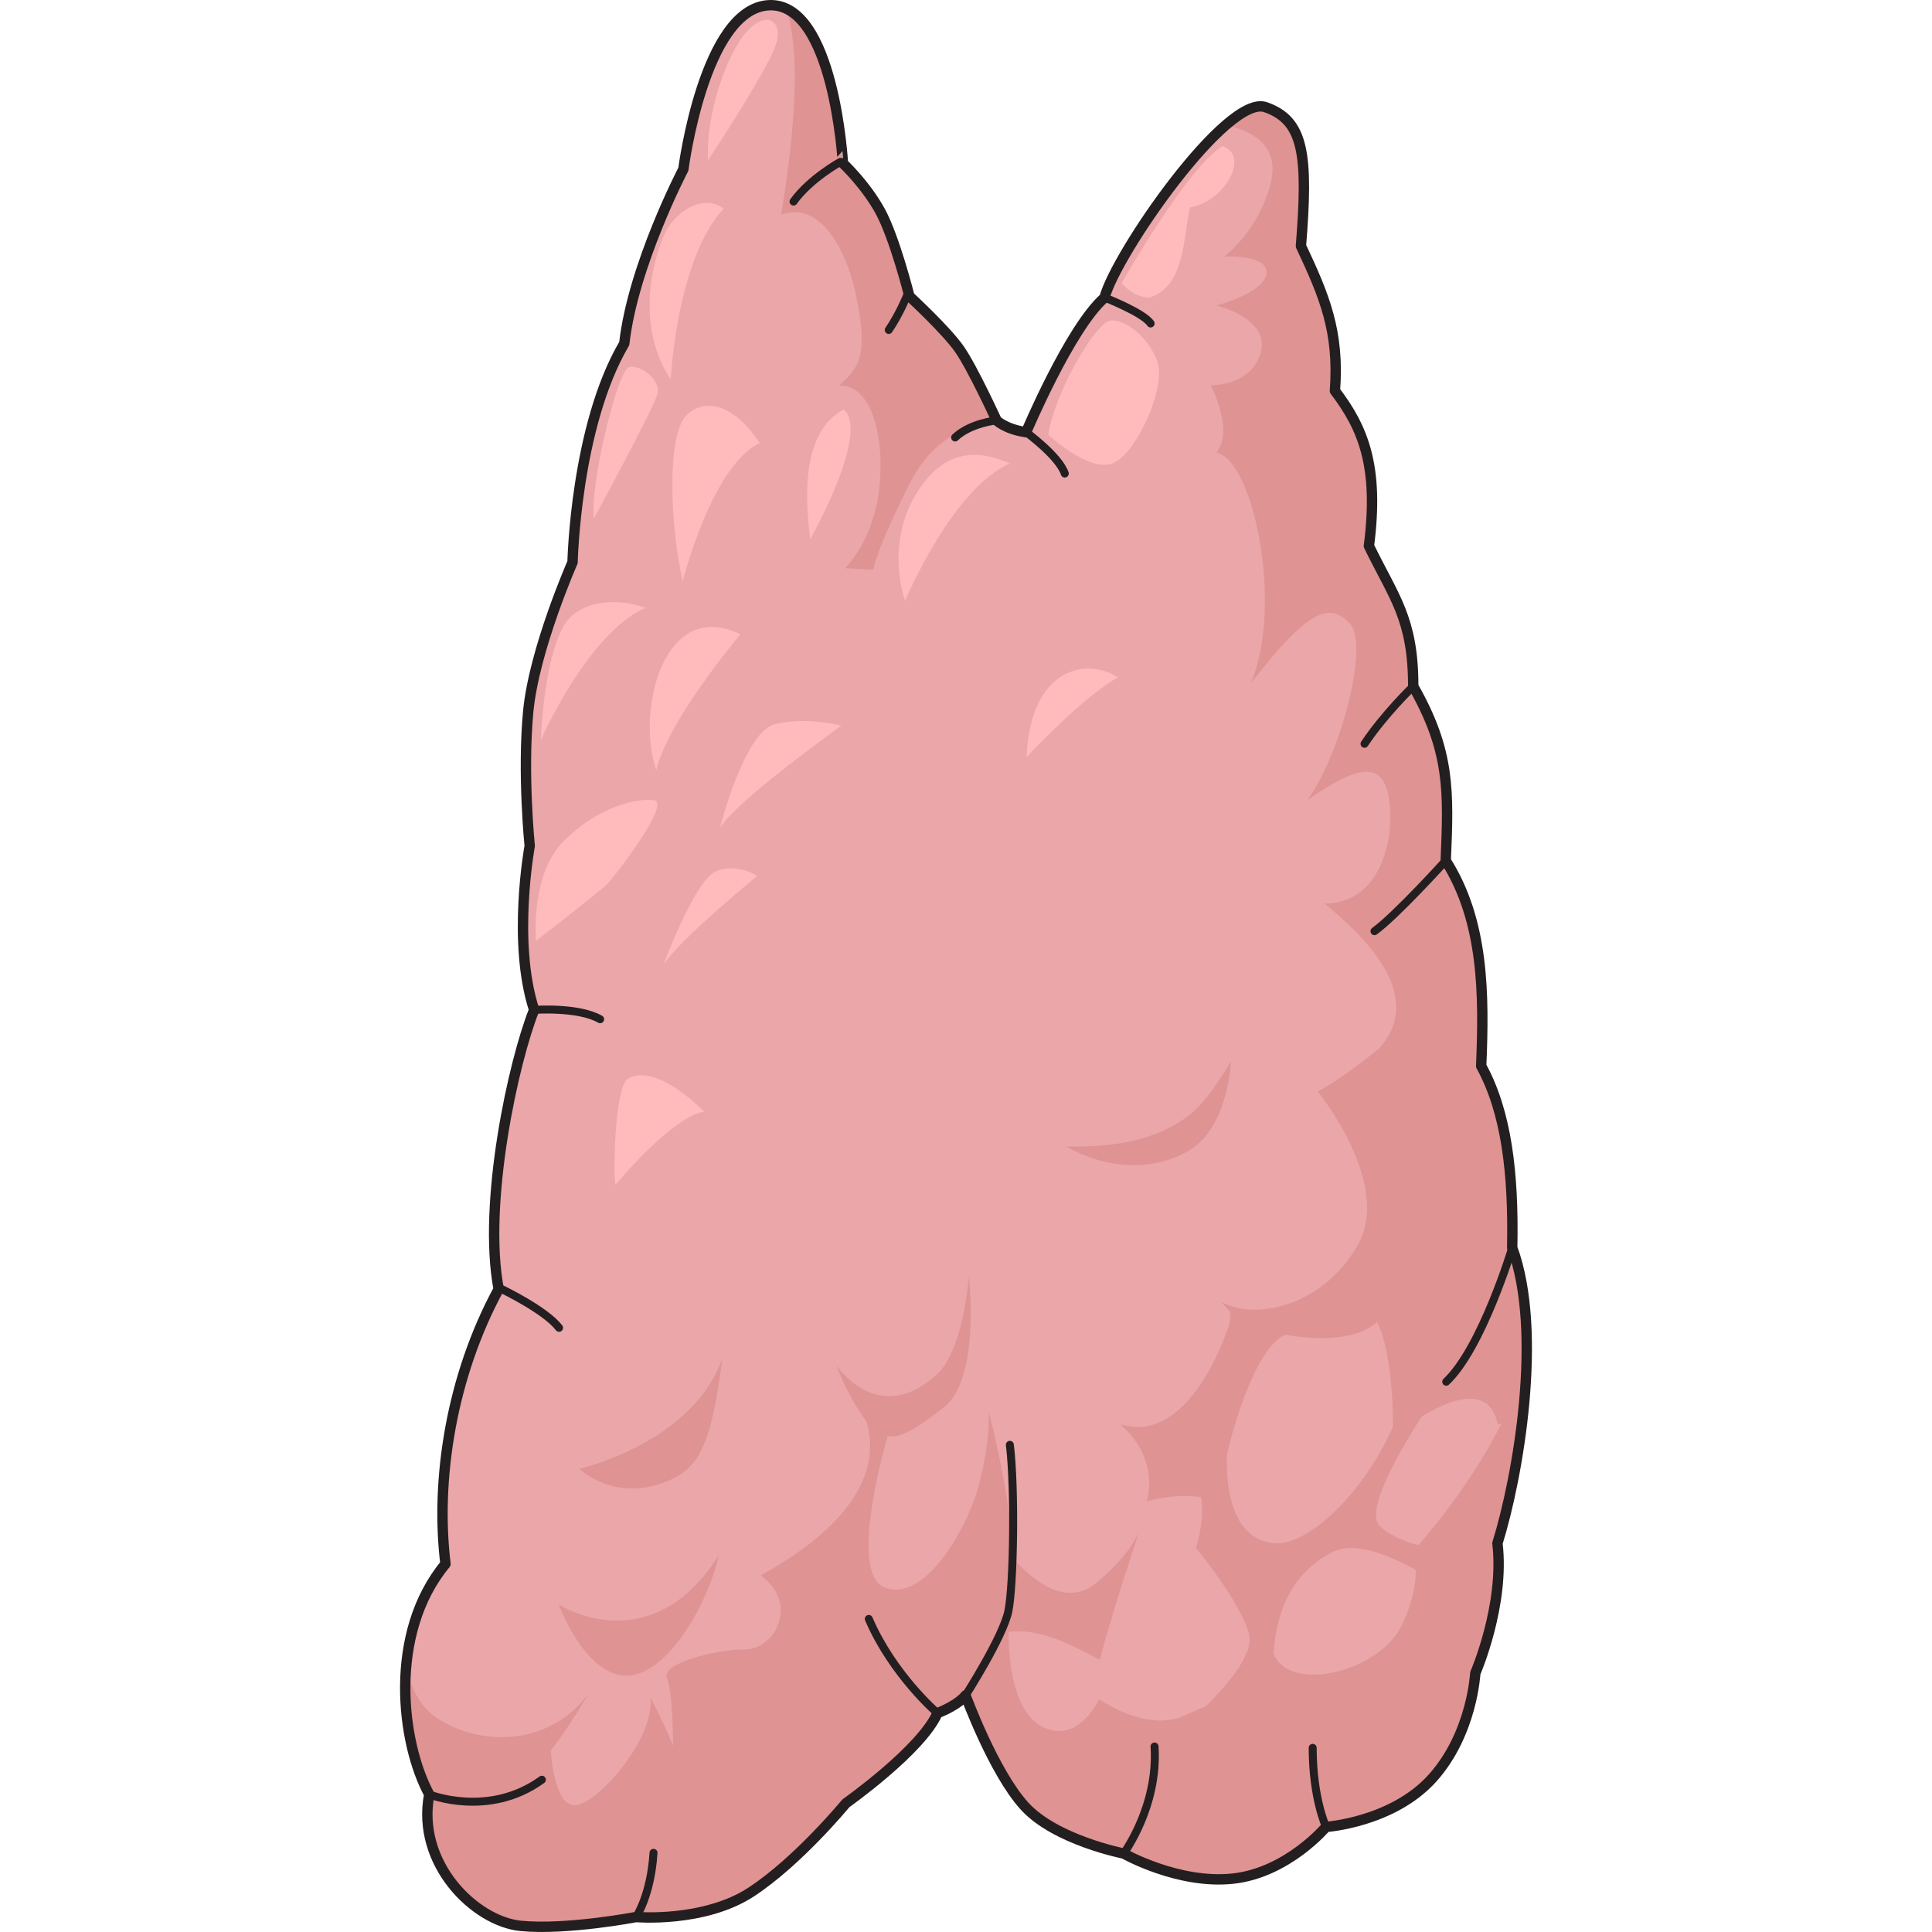 <?xml version="1.0" encoding="utf-8"?>
<!-- Created by: Science Figures, www.sciencefigures.org, Generator: Science Figures Editor -->
<!DOCTYPE svg PUBLIC "-//W3C//DTD SVG 1.1//EN" "http://www.w3.org/Graphics/SVG/1.1/DTD/svg11.dtd">
<svg version="1.1" id="Layer_1" xmlns="http://www.w3.org/2000/svg" xmlns:xlink="http://www.w3.org/1999/xlink" 
	 width="800px" height="800px" viewBox="0 0 141.954 242.29" enable-background="new 0 0 141.954 242.29"
	 xml:space="preserve">
<g>
	<path fill="#EAA6A9" d="M78.518,54.202c-2.594-0.371-3.705-1.482-3.705-1.482s-2.966-6.484-4.633-8.894s-6.299-6.671-6.299-6.671
		s-1.854-7.411-3.706-10.746s-4.632-5.93-4.632-5.93S54.431,0.284,46.278,0.655c-8.152,0.37-10.746,20.566-10.746,20.566
		s-6.301,12.043-7.412,21.863c-6.114,10.376-6.485,27.423-6.485,27.423s-4.817,10.932-5.559,18.714s0.186,16.861,0.186,16.861
		s-2.224,12.043,0.556,20.566c-2.594,6.485-6.486,24.273-4.447,35.02c-5.929,10.932-7.967,23.901-6.67,34.463
		c-7.226,8.708-5.559,22.419-2.038,28.904c-1.667,8.709,5.745,15.935,11.488,16.49s14.452-1.111,14.452-1.111
		s8.523,0.74,14.452-3.15s11.858-11.116,11.858-11.116s9.449-6.671,11.487-11.303c2.779-1.111,3.521-2.224,3.521-2.224
		s3.52,9.635,7.411,13.896s12.414,5.929,12.414,5.929s6.856,3.892,13.712,3.15s11.673-6.485,11.673-6.485s8.337-0.556,13.34-6.114
		s5.374-13.155,5.374-13.155s3.707-8.522,2.78-16.305c2.594-8.338,5.745-26.498,1.854-37.059c0.185-9.449-0.742-17.047-3.892-22.79
		c0.371-8.894,0.371-18.158-4.446-25.755c0.37-8.709,0.556-13.711-4.076-21.863c0-8.523-2.408-11.117-5.559-17.603
		c1.297-10.005-0.741-14.823-4.262-19.455c0.556-7.411-1.297-11.858-4.262-18.158c0.927-11.487,0.37-15.749-4.447-17.417
		S89.822,31.782,88.34,37.341C84.026,41.114,78.518,54.202,78.518,54.202z"/>
	<g>
		<path fill="#FFBABC" d="M35.451,72.909c0,0,3.62-14.477,9.651-17.342c-3.016-4.674-6.785-5.881-9.198-3.469
			C33.491,54.512,33.792,65.521,35.451,72.909z"/>
		<path fill="#FFBABC" d="M33.943,47.574c0,0,0.754-15.079,6.635-21.413c-2.563-1.96-6.183,0.453-7.389,3.168
			C31.405,33.347,29.721,41.241,33.943,47.574z"/>
		<path fill="#FFBABC" d="M63.348,75.321c0,0,5.881-14.023,13.119-17.19c-5.277-2.413-9.198-0.754-12.063,4.373
			S62.594,73.361,63.348,75.321z"/>
		<path fill="#FFBABC" d="M51.436,67.631c0,0,7.539-13.27,4.222-16.286C50.229,54.21,50.833,62.655,51.436,67.631z"/>
		<path fill="#FFBABC" d="M42.688,79.544c0,0-9.048,10.705-10.556,17.039C29.569,89.194,33.037,74.868,42.688,79.544z"/>
		<path fill="#FFBABC" d="M17.657,92.813c0,0,5.881-13.421,13.119-16.588c-4.223-1.508-8.646-0.576-10.254,2.262
			C17.959,83.012,17.657,92.813,17.657,92.813z"/>
		<path fill="#FFBABC" d="M24.292,65.067c0,0,7.539-13.873,7.992-15.684c0.453-1.809-2.263-3.77-3.619-3.316
			C27.309,46.52,23.839,60.393,24.292,65.067z"/>
		<path fill="#FFBABC" d="M78.578,94.925c0,0,7.539-7.992,11.46-9.953C86.269,82.409,79.031,83.614,78.578,94.925z"/>
		<path fill="#FFBABC" d="M81.292,54.511c0,0,4.975,4.676,7.991,3.619c3.017-1.055,6.786-9.499,5.73-12.666
			s-4.071-5.429-5.881-5.277C87.323,40.337,82.196,48.932,81.292,54.511z"/>
		<path fill="#FFBABC" d="M90.489,35.511c0,0,8.294-14.627,12.667-17.19c3.468,1.206,0.302,6.937-4.071,7.69
			c-0.905,3.77-0.603,9.952-5.127,11.31C91.997,37.32,90.489,35.511,90.489,35.511z"/>
		<path fill="#FFBABC" d="M38.618,20.13c0,0,7.087-10.707,8.444-14.325c1.113-2.969-0.905-4.675-3.469-1.96
			C41.03,6.559,38.316,14.249,38.618,20.13z"/>
		<path fill="#FFBABC" d="M17.051,117.996c0,0-0.753-8.294,3.469-12.517c4.222-4.222,9.048-5.428,11.31-5.127
			c2.262,0.303-4.976,9.651-5.881,10.557C25.043,111.813,17.051,117.996,17.051,117.996z"/>
		<path fill="#FFBABC" d="M33.035,121.012c0,0,3.92-10.706,6.635-11.762s5.127,0.603,5.127,0.603S34.996,117.845,33.035,121.012z"/>
		<path fill="#FFBABC" d="M40.123,103.821c0,0,3.016-11.912,6.785-12.969c3.77-1.055,8.444,0.151,8.444,0.151
			S42.234,100.353,40.123,103.821z"/>
		<path fill="#FFBABC" d="M27.003,148.607c0,0,7.088-8.597,11.159-9.199c-4.977-4.825-8.144-5.127-9.651-4.071
			S26.701,146.497,27.003,148.607z"/>
	</g>
	<g>
		<path fill="#DF9392" d="M57.299,37.548c1.49,7.449,0,8.753-2.235,10.802c4.097-0.187,5.774,6.519,5.029,13.036
			c-0.745,6.52-4.284,9.871-4.284,9.871l3.539,0.188c0,0,0.372-2.607,4.656-10.989c3.761-7.356,9.957-7.395,11.416-7.294
			c-0.405-0.248-0.607-0.441-0.607-0.441s-2.966-6.484-4.633-8.894s-6.299-6.671-6.299-6.671s-1.854-7.411-3.706-10.746
			s-4.632-5.93-4.632-5.93S54.63,3.915,48.401,1.065c2.301,6.49,0.473,19.271-0.601,25.865
			C52.085,25.255,55.809,30.098,57.299,37.548z M141.285,170.066c0.073-4.973-0.402-9.775-1.807-13.587
			c0.185-9.449-0.742-17.047-3.892-22.79c0.371-8.894,0.371-18.158-4.446-25.755c0.37-8.709,0.556-13.711-4.076-21.863
			c0-8.523-2.408-11.117-5.559-17.603c1.297-10.005-0.741-14.823-4.262-19.455c0.556-7.411-1.297-11.858-4.262-18.158
			c0.927-11.487,0.37-15.749-4.447-17.417c-1.181-0.408-2.907,0.489-4.861,2.152l-0.147,0.153c0,0,7.143,0.856,5.714,7
			s-5.856,9.429-5.856,9.429s5.57-0.285,5.285,2.143c-0.285,2.429-6.285,4-6.285,4s6.715,1.572,5.571,5.857
			s-6.286,4.143-6.286,4.143s3.001,5.715,0.715,8.429c4.714,1,8.429,19.429,4.285,29c7.143-9.286,9.857-10.286,12.429-7.571
			c2.571,2.714-1.286,16.714-5.286,22.143c6.571-4.572,9.715-5.001,10.286,0.428s-1.572,12.572-8.144,12.572
			c4.286,3.57,13.001,11.285,6.857,18.143c-4.857,3.999-7.715,5.428-7.715,5.428s9.429,11.572,5,19.286s-12.857,9.429-17,7.143
			c2.571,4.286,15.713,6.285,19.428,2.428c2.286,4.571,2,14.429,2,14.429s11.43-9.571,13.144-1.571
			c0.157-0.015,0.303-0.051,0.457-0.071c-4.45,8.938-11.254,16.193-11.254,16.193s1.704,2.651-1.137,8.902
			s-14.774,8.902-16.29,3.409c-0.758,3.788-4.167,8.146-9.281,10.229c0.568-0.379,7.326-4.429,6.758-9.543
			c-0.947,5.304-3.709,5.115-8.444,7.389s-10.815-2.013-10.815-2.013s-2.463,5.493-6.819,3.6s-5.114-10.04-4.167-17.806
			s-2.842-21.783-2.842-21.783s0.189,4.546-1.515,10.039s-6.819,13.827-11.555,11.934s0.379-18.942,0.379-18.942
			s-1.326-0.379-2.652-1.894c3.03,10.229-9.85,17.426-13.259,19.32c4.925,3.599,1.704,9.281-1.895,9.281s-10.607,1.705-9.85,3.6
			s0.758,8.523,0.758,8.523s-0.758-2.083-2.842-6.062c0.568,4.925-6.062,12.691-9.092,13.449s-3.41-6.819-3.41-6.819
			s2.273-2.841,4.736-7.198c-3.788,5.493-11.744,7.388-18.563,3.41c-2.529-1.476-3.754-4.071-4.296-6.753
			c-0.542,6.187,0.858,12.311,2.884,16.042c-1.667,8.709,5.745,15.935,11.488,16.49s14.452-1.111,14.452-1.111
			s8.523,0.74,14.452-3.15s11.858-11.116,11.858-11.116s9.449-6.671,11.487-11.303c2.779-1.111,3.521-2.224,3.521-2.224
			s3.52,9.635,7.411,13.896s12.414,5.929,12.414,5.929s6.856,3.892,13.712,3.15s11.673-6.485,11.673-6.485s8.337-0.556,13.34-6.114
			s5.374-13.155,5.374-13.155s3.707-8.522,2.78-16.305c1.165-3.745,2.438-9.475,3.139-15.604c0,0,0.003-0.001,0.004-0.001
			c0.013-0.109,0.021-0.222,0.032-0.332c0.083-0.747,0.158-1.499,0.222-2.255c0.011-0.123,0.022-0.244,0.032-0.366
			c0.063-0.782,0.111-1.566,0.15-2.351c0.012-0.215,0.023-0.43,0.032-0.645c0.027-0.646,0.048-1.292,0.058-1.935
			C141.291,170.056,141.288,170.061,141.285,170.066z"/>
		<path fill="#DF9392" d="M103.604,167.155c0,0-4.675,14.175-13.271,11.461c5.127,4.523,3.318,9.649,3.318,9.649
			s5.729-1.659,9.047,0.302c0.302-5.579,4.223-20.056,8.596-21.262c-3.771-1.658-7.238-2.865-7.238-2.865
			S104.357,165.647,103.604,167.155z"/>
		<path fill="#DF9392" d="M109.786,193.544c4.388,0.274,12.515-7.39,15.983-17.794c5.73-6.785,4.524-1.356,4.524-1.356
			s-10.255,14.476-7.39,17.039s7.842,2.865,7.842,2.865l-2.413,3.167c0,0-7.39-4.825-11.31-2.865s-7.388,5.88-7.539,14.174
			c-0.604,3.921-2.262,7.691-2.262,7.691l-10.254,1.206c0,0,10.707-8.595,9.5-12.817s-6.636-10.706-6.636-10.706
			s1.81-5.73-0.15-8.294c2.262-4.223,4.071-4.223,4.071-4.223S102.548,193.092,109.786,193.544z"/>
		<path fill="#DF9392" d="M76.008,194.298c0,0,6.031,8.595,11.31,4.222s5.73-7.539,5.73-7.539s-4.374,13.119-5.278,17.19
			c-4.523-2.413-9.651-5.127-14.627-2.563c1.659-8.294,1.961-10.707,1.961-10.707"/>
		<path fill="#DF9392" d="M19.915,201.234c0,0,11.46,7.389,20.057-6.184c-1.207,5.579-6.184,14.928-11.461,15.079
			S19.915,201.234,19.915,201.234z"/>
		<path fill="#DF9392" d="M22.479,184.197c0,0,14.175-3.166,17.944-13.873c-1.509,11.61-3.017,14.475-8.596,15.983
			S22.479,184.197,22.479,184.197z"/>
		<path fill="#DF9392" d="M54.746,171.229c0,0,5.127,7.841,12.516,1.206c3.457-3.104,4.072-12.365,4.072-12.365
			s1.508,12.817-3.167,16.437s-7.14,5.129-9.677,1.735S54.746,171.229,54.746,171.229z"/>
		<path fill="#DF9392" d="M104.205,133.079c0,0-0.302,8.444-5.429,11.31s-11.009,1.809-15.23-0.604
			c6.334,0.151,11.31-0.905,15.23-3.77C101.447,138.064,104.205,133.079,104.205,133.079z"/>
	</g>
	<path fill="none" stroke="#231F20" stroke-width="1.3" stroke-linecap="round" stroke-linejoin="round" stroke-miterlimit="10" d="
		M78.518,54.202c-2.594-0.371-3.705-1.482-3.705-1.482s-2.966-6.484-4.633-8.894s-6.299-6.671-6.299-6.671
		s-1.854-7.411-3.706-10.746s-4.632-5.93-4.632-5.93S54.431,0.284,46.278,0.655c-8.152,0.37-10.746,20.566-10.746,20.566
		s-6.301,12.043-7.412,21.863c-6.114,10.376-6.485,27.423-6.485,27.423s-4.817,10.932-5.559,18.714s0.186,16.861,0.186,16.861
		s-2.224,12.043,0.556,20.566c-2.594,6.485-6.486,24.273-4.447,35.02c-5.929,10.932-7.967,23.901-6.67,34.463
		c-7.226,8.708-5.559,22.419-2.038,28.904c-1.667,8.709,5.745,15.935,11.488,16.49s14.452-1.111,14.452-1.111
		s8.523,0.74,14.452-3.15s11.858-11.116,11.858-11.116s9.449-6.671,11.487-11.303c2.779-1.111,3.521-2.224,3.521-2.224
		s3.52,9.635,7.411,13.896s12.414,5.929,12.414,5.929s6.856,3.892,13.712,3.15s11.673-6.485,11.673-6.485s8.337-0.556,13.34-6.114
		s5.374-13.155,5.374-13.155s3.707-8.522,2.78-16.305c2.594-8.338,5.745-26.498,1.854-37.059c0.185-9.449-0.742-17.047-3.892-22.79
		c0.371-8.894,0.371-18.158-4.446-25.755c0.37-8.709,0.556-13.711-4.076-21.863c0-8.523-2.408-11.117-5.559-17.603
		c1.297-10.005-0.741-14.823-4.262-19.455c0.556-7.411-1.297-11.858-4.262-18.158c0.927-11.487,0.37-15.749-4.447-17.417
		S89.822,31.782,88.34,37.341C84.026,41.114,78.518,54.202,78.518,54.202z"/>
	<path fill="none" stroke="#231F20" stroke-linecap="round" stroke-linejoin="round" stroke-miterlimit="10" d="M70.921,212.622
		c0,0,4.703-7.34,5.367-10.564s0.854-15.364,0.189-20.865"/>
	<path fill="none" stroke="#231F20" stroke-linecap="round" stroke-linejoin="round" stroke-miterlimit="10" d="M74.813,52.72
		c0,0-3.3,0.332-5.2,2.143"/>
	<path fill="none" stroke="#231F20" stroke-linecap="round" stroke-linejoin="round" stroke-miterlimit="10" d="M78.518,54.202
		c0,0,4.123,3.012,4.847,5.184"/>
	<path fill="none" stroke="#231F20" stroke-linecap="round" stroke-linejoin="round" stroke-miterlimit="10" d="M88.341,37.31
		c0,0,4.885,1.899,5.79,3.257"/>
	<path fill="none" stroke="#231F20" stroke-linecap="round" stroke-linejoin="round" stroke-miterlimit="10" d="M63.55,37.129
		c0,0-0.904,2.261-2.262,4.252"/>
	<path fill="none" stroke="#231F20" stroke-linecap="round" stroke-linejoin="round" stroke-miterlimit="10" d="M55.227,20.3
		c0,0-3.8,2.081-5.881,4.977"/>
	<path fill="none" stroke="#231F20" stroke-linecap="round" stroke-linejoin="round" stroke-miterlimit="10" d="M67.4,214.846
		c0,0-5.613-4.816-8.613-11.816"/>
	<path fill="none" stroke="#231F20" stroke-linecap="round" stroke-linejoin="round" stroke-miterlimit="10" d="M90.746,232.447
		c0,0,4.375-5.918,3.875-13.418"/>
	<path fill="none" stroke="#231F20" stroke-linecap="round" stroke-linejoin="round" stroke-miterlimit="10" d="M116.131,229.112
		c0,0-1.677-3.584-1.677-9.917"/>
	<path fill="none" stroke="#231F20" stroke-linecap="round" stroke-linejoin="round" stroke-miterlimit="10" d="M29.603,240.415
		c0,0,1.851-2.72,2.185-8.053"/>
	<path fill="none" stroke="#231F20" stroke-linecap="round" stroke-linejoin="round" stroke-miterlimit="10" d="M3.662,225.036
		c0,0,7.458,2.992,14.125-1.841"/>
	<path fill="none" stroke="#231F20" stroke-linecap="round" stroke-linejoin="round" stroke-miterlimit="10" d="M16.817,126.649
		c0,0,5.544-0.404,8.278,1.173"/>
	<path fill="none" stroke="#231F20" stroke-linecap="round" stroke-linejoin="round" stroke-miterlimit="10" d="M12.792,161.684
		c0,0,5.47,2.628,7.151,4.837"/>
	<path fill="none" stroke="#231F20" stroke-linecap="round" stroke-linejoin="round" stroke-miterlimit="10" d="M131.141,107.935
		c0,0-6.187,6.845-8.937,8.845"/>
	<path fill="none" stroke="#231F20" stroke-linecap="round" stroke-linejoin="round" stroke-miterlimit="10" d="M139.479,156.479
		c0,0-3.774,12.55-8.274,16.8"/>
	<path fill="none" stroke="#231F20" stroke-linecap="round" stroke-linejoin="round" stroke-miterlimit="10" d="M127.064,86.071
		c0,0-3.61,3.458-6.11,7.208"/>
</g>
</svg>